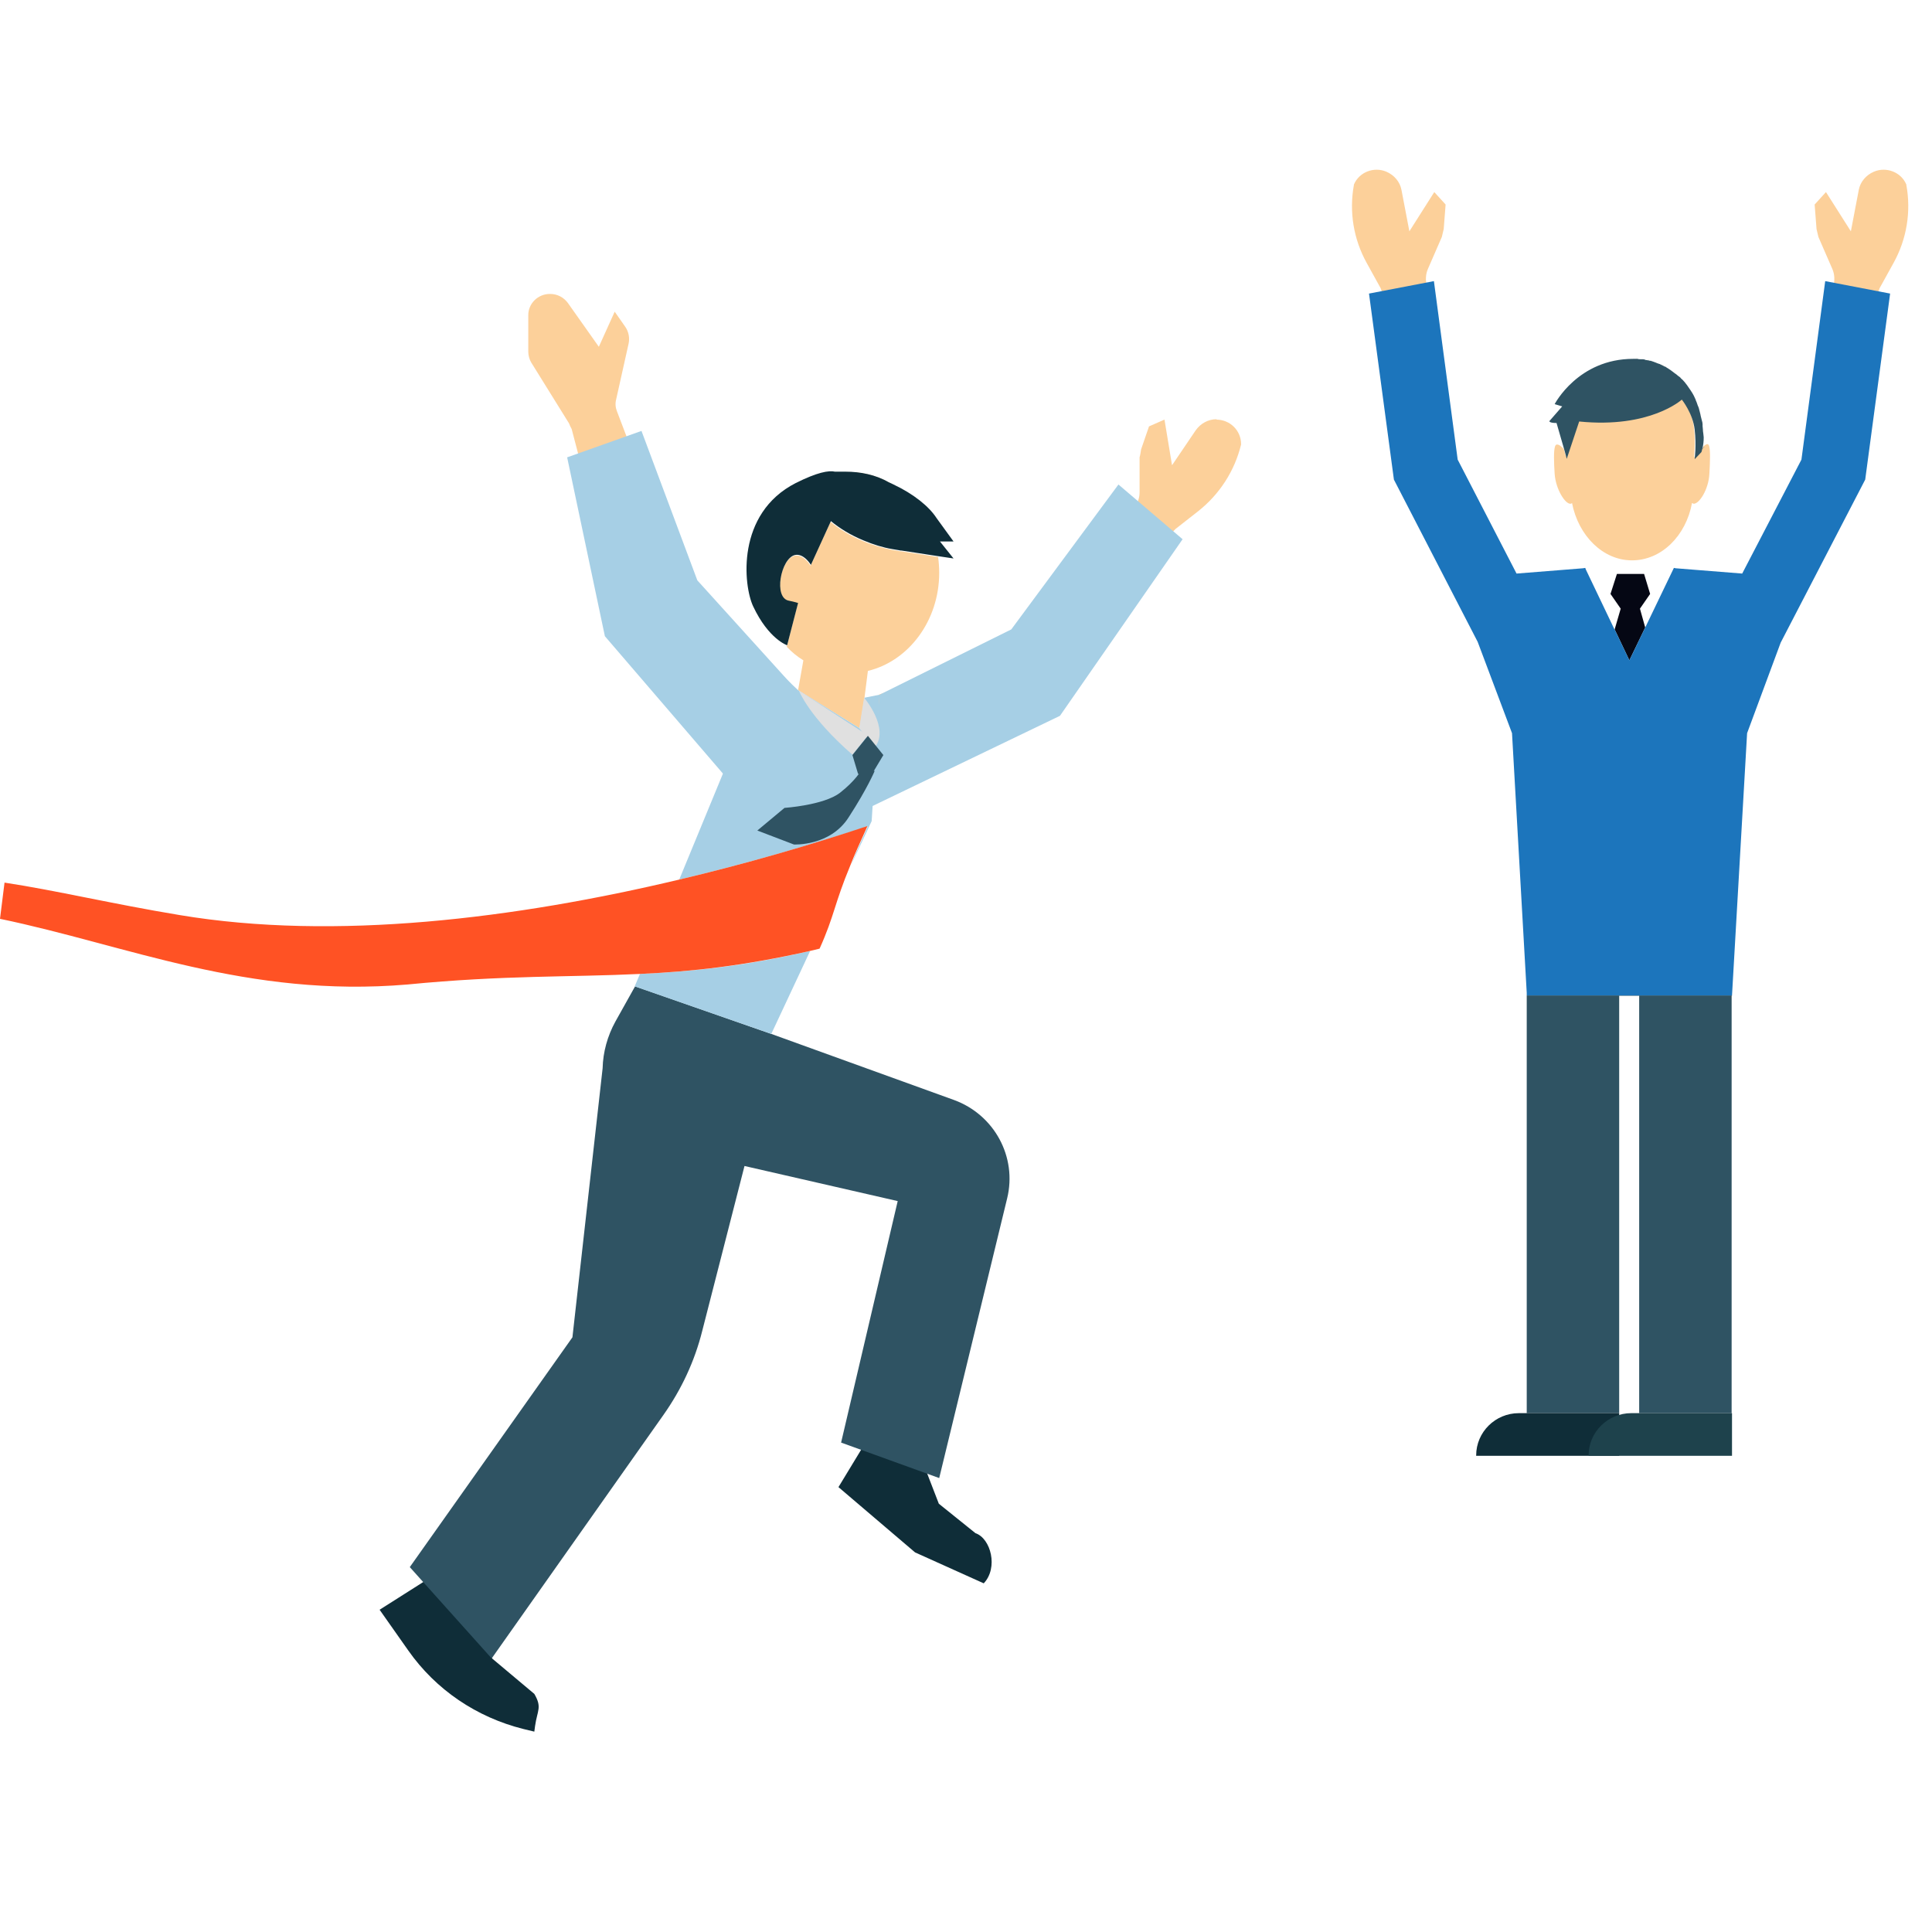 <?xml version="1.0" encoding="utf-8"?>
<!-- Generator: Adobe Illustrator 25.0.1, SVG Export Plug-In . SVG Version: 6.00 Build 0)  -->
<svg version="1.1" id="Layer_1" xmlns="http://www.w3.org/2000/svg" xmlns:xlink="http://www.w3.org/1999/xlink" x="0px" y="0px"
	 viewBox="0 0 512 512" style="enable-background:new 0 0 512 512;" xml:space="preserve">
<style type="text/css">
	.st0{fill:#0F2D38;}
	.st1{fill:#FCD09A;}
	.st2{fill:#2F5363;}
	.st3{fill:#A6CFE5;}
	.st4{fill:#FF5224;}
	.st5{fill:#050714;}
	.st6{fill:#1C75BC;}
	.st7{fill:#E0E0E0;}
	.st8{fill:#1E424C;}
</style>
<g>
	<g>
		<g>
			<g>
				<path class="st0" d="M237.9,373.4c-3.7,0.9-7.3,14-8.2,10.2c-0.1-0.4,0-0.8-0.1-1.2l-0.3,0l-7.1,11.7l20.3,17.3l18.2,8.2
					c3.9-4.1,1.9-11.9-2.2-13.3l-9.7-7.8l-5.6-14.5l-0.2,0C242.3,386.3,240.5,373.1,237.9,373.4z"/>
			</g>
			<g>
				<path class="st1" d="M159.2,354.9l-13.5,10.9c-2.4,1.9-4.3,4.3-5.7,7l-21.5,42.7l0.1,0.1c-0.2,0.2-0.3,0.4-0.5,0.6l-0.8,1.6
					c-1,3.2,0.3,6.7,3.3,8.2c2.3,1.2,4.9,0.8,7-0.6l0.1,0.2l0,0.1l45-53.8c5.5-6.6,8.9-14.8,9.7-23.4l4-43.4l-24.8-2L159.2,354.9z"
					/>
			</g>
			<g>
				<path class="st0" d="M127.6,425.3c-2.1,1.4-4.7,1.8-7,0.6c-3-1.5-4.3-5-3.3-8.2c0.1-0.4,0.3-0.8,0.5-1.2
					c0.1-0.2,0.2-0.3,0.3-0.4c0.2-0.2,0.3-0.4,0.5-0.6l-0.1-0.1l-0.1-0.1l-17.8,11.3l7.6,10.8c7.3,10.4,18.1,17.7,30.5,20.8l2.9,0.7
					l0.2-1.5c0.6-4.2,1.9-4.9-0.2-8.5l-11.2-9.4l-2.6-13.9l0-0.1L127.6,425.3z"/>
			</g>
			<g>
				<path class="st1" d="M200.9,202c8.5-2.5,6.4-23,6.4-23l-25.5-23.5c-0.6-0.6-1.1-1.3-1.4-2.1L163.5,109c-0.4-1-0.5-2.1-0.2-3.2
					l3.3-14.8c0.3-1.5,0-3.1-0.9-4.4l-2.8-4l-4.2,9.3l-8.2-11.6c-1.1-1.5-2.8-2.4-4.7-2.4h-0.1c-3.1,0-5.7,2.5-5.7,5.6v9.7
					c0,1,0.3,2.1,0.8,2.9l10,16.1c0.2,0.5,0.4,1,0.7,1.5l10.5,40.1c2.1,8,5.7,15.5,10.6,22.1l19.9,26.9l0,0
					C192.6,202.9,194.7,203.8,200.9,202z"/>
			</g>
			<g>
				<path class="st1" d="M322.4,111.1c-2.2,0-4.2,1.1-5.5,2.9l-6.3,9.3l-2-12.1l-4.1,1.8l-2.1,6.1c-0.1,0.7-0.2,1.4-0.4,2.1v9.3
					c0,1.6-0.6,3.1-1.6,4.3l-31.1,35.3c-0.7,0.8-1.7,1.5-2.7,1.8l-33.7,12.2h0l-1.3,20.8l0.1,0l42.8-17.3c3.9-1.6,7.3-4.3,9.7-7.8
					l25.6-37.8c0.5-0.5,1.2-1.3,1.7-1.8l6-4.7c5.7-4.5,9.7-10.7,11.4-17.7l0-0.1c0-3.6-2.9-6.5-6.6-6.5H322.4z"/>
			</g>
			<g>
				<path class="st1" d="M496.6,45.5L496.6,45.5c-2.1,0.9-3.6,2.7-4,4.8l-2.1,11l-6.6-10.4l-3,3.3l0.5,6.5c0.2,0.7,0.3,1.4,0.5,2.1
					l3.7,8.5c0.6,1.4,0.7,3.1,0.2,4.6l-1.4,4.2c5,2.8,6.1,3.7,11,8.5l1.9-9.9c0.2-0.6,0.6-1.6,0.8-2.3l3.7-6.7
					c3.5-6.3,4.7-13.6,3.4-20.7l0-0.1C503.8,45.6,499.9,44.1,496.6,45.5z"/>
			</g>
			<g>
				<path class="st1" d="M367.4,45.5L367.4,45.5c2.1,0.9,3.6,2.7,4,4.8l2.1,11l6.6-10.4l3,3.3l-0.5,6.5c-0.2,0.7-0.3,1.4-0.5,2.1
					l-3.7,8.5c-0.6,1.4-0.7,3.1-0.2,4.6l1.4,4.2c-5,2.8-6.1,3.7-11,8.5l-1.9-9.9c-0.2-0.6-0.6-1.6-0.8-2.3l-3.7-6.7
					c-3.5-6.3-4.7-13.6-3.4-20.7l0-0.1C360.2,45.6,364.1,44.1,367.4,45.5z"/>
			</g>
			<g>
				<path class="st1" d="M211.5,182.9l16.3,10.1l1.3-8.1l0,0l0.9-7.1c10.8-2.6,18.9-13.3,18.9-26c0-1.4-0.1-2.8-0.3-4.2l-9.8-1.5
					c-0.1,0-0.1,0-0.2,0l-2.3-0.4l0,0c-2.4-0.5-5-1.2-7.6-2.3c-3.4-1.4-6.3-3.2-8.6-5.1l-5.3,11.6c0,0-1.9-3.2-4.3-2.6
					c-3.7,1-5.7,11.4-1.5,12.1c1.5,0.2,2.4,0.6,2.4,0.6l-2.9,11.4l0,0c1.3,1.4,2.8,2.6,4.4,3.6L211.5,182.9l-3.5-3.3L211.5,182.9z"
					/>
			</g>
			<g>
				<path class="st1" d="M236.7,128.5c-3.5-2.2-7.5-3.4-11.8-3.4c-0.3,0-0.5,0-0.8,0c3.4,0.2,7.3,1.1,11.3,2.8
					C235.9,128.1,236.3,128.3,236.7,128.5z"/>
			</g>
			<g>
				<path class="st0" d="M211.5,159.8c0,0-0.9-0.3-2.4-0.6c-4.2-0.7-2.2-11.1,1.5-12.1c2.4-0.6,4.3,2.6,4.3,2.6l5.3-11.6
					c2.3,1.9,5.2,3.7,8.6,5.1c2.6,1.1,5.2,1.9,7.6,2.3l0,0l2.3,0.4c0.1,0,0.1,0,0.2,0l9.8,1.5l4,0.6l-3.6-4.5h3.6l-4.5-6.2l0,0
					c-2-3.1-6.1-6.4-11.4-8.9c-0.4-0.2-0.8-0.4-1.3-0.6c-3.4-2-7.6-2.8-11.3-2.8c-1,0-2,0-2.9,0c-1.7-0.4-4.8,0.2-10.4,3
					c-15.9,8.1-13.9,27.2-11.3,32.7c4.1,8.7,9,10.3,9,10.3l0,0L211.5,159.8z"/>
			</g>
			<g>
				<path class="st2" d="M168.3,261.4L168.3,261.4l-5.2,9.3c-2.1,3.8-3.3,8.1-3.4,12.4l-8,71.3l-43.1,60.9l21.7,24.2l45.5-64.5
					c4.8-6.8,8.3-14.3,10.3-22.3l11.2-43.7l40.6,9.3l-15,64l26,9.4l18-74.1c2.7-11-3.4-22.2-14.1-26.1l-48.4-17.5L168.3,261.4z"/>
			</g>
			<g>
				<path class="st3" d="M169.6,258.1l-1.4,3.3l0,0l36.2,12.6l10.3-22C197.1,256.1,183.1,257.5,169.6,258.1z"/>
			</g>
			<g>
				<path class="st3" d="M233.1,184.1l-4,0.8l0,0l-1.3,8.1l-16.3-10.1l-3.5-3.3l-0.7-0.6l0,0c0,0,2.1,20.5-6.4,23
					c-6.2,1.8-8.4,0.8-8.4,0.8l0,0L180,233.1c17.7-4.2,34.6-9.1,50-14.1c-1.9,4.2-3.4,7.5-4.5,10.3l5.5-11.7l0.8-12.7L233.1,184.1
					L233.1,184.1z"/>
			</g>
			<g>
				<path class="st4" d="M180,233.1c-43.3,10.3-91.2,16.3-132.4,9.4c-18.1-3-32.6-6.5-46.4-8.6L0,243.5c33.7,7,65.6,21,108,17.4
					c25.5-2.5,43.1-1.9,61.6-2.8c13.5-0.6,27.4-2.1,45.1-6.1c0.9-0.2,1.7-0.4,2.5-0.6c4-8.9,3.8-11.6,8.2-22.2
					c1.1-2.8,2.6-6.1,4.5-10.3C214.6,224,197.7,228.9,180,233.1z"/>
			</g>
		</g>
		<g>
			<g>
				<g>
					<polygon class="st5" points="436,166.3 434.6,161.3 437.3,157.4 435.7,152.1 428.5,152.1 426.8,157.4 429.5,161.3 427.9,166.8 
						431.8,175 					"/>
				</g>
				<g>
					<polygon class="st2" points="404.6,374.5 429.1,374.5 429.1,263.9 434.4,263.9 434.4,374.5 458.9,374.5 458.9,263.9 459,263.9 
						459,263.8 404.6,263.8 					"/>
				</g>
				<g>
					<polygon class="st6" points="477.4,121.8 461.7,152 444.1,150.6 443.6,150.5 436,166.3 436,166.3 431.8,175 427.9,166.8 
						427.9,166.9 420.3,151 420.1,150.5 419.5,150.6 401.9,152 386.3,121.8 380,74.5 362.8,77.8 369.4,127.1 391.6,170.1 
						400.7,194.3 404.6,263.1 404.6,263.8 459,263.8 463,194.3 471.9,170.3 494.3,127.1 500.9,77.8 483.7,74.5 					"/>
				</g>
				<g>
					<path class="st1" d="M445.4,100.4c0.2,0.2,0.4,0.5,0.7,0.7C445.9,100.9,445.7,100.6,445.4,100.4z"/>
				</g>
				<g>
					<path class="st1" d="M444.6,99.6c0.3,0.2,0.5,0.5,0.8,0.7C445.1,100.1,444.9,99.8,444.6,99.6z"/>
				</g>
				<g>
					<path class="st1" d="M446.2,101.2c0.2,0.3,0.5,0.6,0.7,0.9C446.7,101.8,446.5,101.5,446.2,101.2z"/>
				</g>
				<g>
					<path class="st1" d="M450.3,108.5c0,0.1,0.1,0.2,0.1,0.4C450.4,108.8,450.3,108.7,450.3,108.5z"/>
				</g>
				<g>
					<path class="st1" d="M450.6,109.7c0,0.2,0.1,0.3,0.1,0.5C450.7,110,450.7,109.9,450.6,109.7z"/>
				</g>
				<g>
					<path class="st1" d="M449.3,106c0.1,0.1,0.1,0.2,0.1,0.3C449.4,106.2,449.3,106.1,449.3,106z"/>
				</g>
				<g>
					<path class="st1" d="M441.9,97.5c0.6,0.4,1.2,0.8,1.8,1.3C443.1,98.3,442.5,97.9,441.9,97.5z"/>
				</g>
				<g>
					<path class="st1" d="M449.8,107.1c0,0.1,0.1,0.2,0.1,0.3C449.9,107.4,449.8,107.2,449.8,107.1z"/>
				</g>
				<g>
					<path class="st1" d="M436.6,95.3c0.1,0,0.2,0.1,0.4,0.1C436.9,95.3,436.8,95.3,436.6,95.3z"/>
				</g>
				<g>
					<path class="st1" d="M435.8,95.1c0.1,0,0.2,0,0.3,0.1C436,95.1,435.9,95.1,435.8,95.1z"/>
				</g>
				<g>
					<path class="st1" d="M450.9,111c0,0.1,0.1,0.3,0.1,0.4C451,111.3,450.9,111.1,450.9,111z"/>
				</g>
				<g>
					<path class="st1" d="M433.6,94.8c0.1,0,0.2,0,0.3,0C433.8,94.9,433.7,94.9,433.6,94.8z"/>
				</g>
				<g>
					<path class="st1" d="M437.5,95.5c0.2,0.1,0.4,0.1,0.6,0.2C438,95.7,437.7,95.6,437.5,95.5z"/>
				</g>
				<g>
					<path class="st1" d="M439.4,96.2c0.2,0.1,0.4,0.2,0.5,0.2C439.8,96.4,439.6,96.3,439.4,96.2z"/>
				</g>
				<g>
					<path class="st1" d="M440,96.4c0.4,0.2,0.8,0.4,1.2,0.6C440.8,96.9,440.4,96.6,440,96.4z"/>
				</g>
				<g>
					<path class="st1" d="M438.6,95.9c0.2,0.1,0.3,0.1,0.5,0.2C439,96,438.8,95.9,438.6,95.9z"/>
				</g>
				<g>
					<path class="st1" d="M441.3,97.1c0.2,0.1,0.4,0.2,0.6,0.4C441.7,97.4,441.5,97.2,441.3,97.1z"/>
				</g>
				<g>
					<path class="st1" d="M434.6,94.9c0.1,0,0.2,0,0.3,0C434.8,94.9,434.7,94.9,434.6,94.9z"/>
				</g>
				<g>
					<path class="st1" d="M451.2,112.5c0,0.1,0,0.2,0,0.4C451.2,112.8,451.2,112.6,451.2,112.5z"/>
				</g>
				<g>
					<path class="st1" d="M451.3,114c0,0.1,0,0.2,0,0.2C451.3,114.2,451.3,114.1,451.3,114z"/>
				</g>
				<g>
					<path class="st1" d="M451.1,119c-0.1,0.2-0.3,0.3-0.4,0.5c0,0,0-0.1,0-0.2l-1.8,1.9c0,0,0.5-3.6,0-7.9
						c-0.4-4.3-3.4-7.9-3.4-7.9s-8.4,7.8-27.2,5.8l-3.3,9.9l-0.5-1.9c-0.2-0.3-0.4-0.6-0.7-0.8c-0.4-0.4-0.8-0.6-1.2-0.6
						c-0.2,0-0.4,0.2-0.5,0.5c-0.4,1.2-0.3,4.2-0.1,7.3c0.3,4.1,2.8,8,4.2,7.9c0.2,0,0.3-0.1,0.4-0.2c1.7,8.7,8.2,15.2,15.9,15.2
						c7.8,0,14.3-6.5,15.9-15.2c0.1,0.1,0.3,0.1,0.4,0.2c1.5,0.1,4-3.8,4.2-7.9c0.2-3.3,0.3-6.4-0.1-7.5c-0.1-0.3-0.3-0.4-0.4-0.4
						c-0.3,0-0.6,0.2-1,0.5L451.1,119C451.2,119,451.1,119,451.1,119z"/>
				</g>
				<g>
					<path class="st1" d="M444.6,99.6c-0.3-0.3-0.6-0.5-0.9-0.7l0,0C444,99.1,444.3,99.3,444.6,99.6z"/>
				</g>
				<g>
					<path class="st1" d="M450.7,119.5c0.1-0.2,0.3-0.4,0.4-0.5C451,119.2,450.9,119.4,450.7,119.5z"/>
				</g>
				<g>
					<g>
						<path class="st2" d="M451.5,118.6c-0.1,0.1-0.2,0.3-0.4,0.4l0,0l0.5-0.6l0,0C451.7,118.5,451.6,118.5,451.5,118.6z"/>
					</g>
					<g>
						<path class="st2" d="M451.3,114.2c0-0.1,0-0.2,0-0.2c0-0.4-0.1-0.8-0.1-1.1c0-0.1,0-0.2,0-0.4c0,0,0-0.1,0-0.1
							c0-0.3-0.1-0.7-0.2-1c0-0.1-0.1-0.3-0.1-0.4c-0.1-0.3-0.1-0.5-0.2-0.8c0-0.2-0.1-0.3-0.1-0.5c-0.1-0.3-0.1-0.5-0.2-0.8
							c0-0.1-0.1-0.2-0.1-0.4c-0.1-0.4-0.2-0.7-0.4-1.1c0-0.1-0.1-0.2-0.1-0.3c-0.1-0.3-0.2-0.6-0.3-0.8c-0.1-0.1-0.1-0.2-0.1-0.3
							c-0.2-0.4-0.3-0.7-0.5-1.1c-0.5-1-1.2-1.9-1.8-2.8c-0.2-0.3-0.5-0.6-0.7-0.9c0,0-0.1-0.1-0.1-0.1c-0.2-0.2-0.4-0.5-0.7-0.7
							c0,0,0,0-0.1-0.1c-0.2-0.3-0.5-0.5-0.8-0.7l0,0c-0.3-0.3-0.6-0.5-0.9-0.7l0,0c0,0,0,0,0,0l0,0c-0.6-0.5-1.2-0.9-1.8-1.3
							c0,0,0,0,0,0c-0.2-0.1-0.4-0.2-0.6-0.4c0,0,0,0-0.1,0c-0.4-0.2-0.8-0.4-1.2-0.6c0,0,0,0,0,0c-0.2-0.1-0.4-0.2-0.5-0.2
							c-0.1,0-0.2-0.1-0.3-0.1c-0.2-0.1-0.3-0.1-0.5-0.2c-0.2-0.1-0.3-0.1-0.5-0.2c-0.2-0.1-0.4-0.1-0.6-0.2
							c-0.2-0.1-0.3-0.1-0.5-0.1c-0.1,0-0.2-0.1-0.4-0.1c-0.2,0-0.4-0.1-0.6-0.1c-0.1,0-0.2,0-0.3-0.1c-0.3-0.1-0.6-0.1-0.9-0.1
							c-0.1,0-0.2,0-0.3,0c-0.2,0-0.5,0-0.7-0.1c-0.1,0-0.2,0-0.3,0c-0.3,0-0.6,0-0.9,0c-14.6,0-20.8,12-20.8,12l2,0.6l-3.4,3.9
							c0,0-0.1,0.5,1.9,0.5l2.2,7.6l0.5,1.9l3.3-9.9c18.8,1.9,27.2-5.8,27.2-5.8s2.9,3.6,3.4,7.9c0.5,4.3,0,7.9,0,7.9l1.8-1.9l0,0
							c0.1-0.4,0.2-0.7,0.3-1.1c0.2-0.9,0.3-1.8,0.3-2.8C451.4,115.1,451.4,114.7,451.3,114.2z"/>
					</g>
				</g>
			</g>
		</g>
		<g>
			<polygon class="st3" points="150.3,121.2 170,114.2 184.8,153.8 209.7,181.3 208.5,207.7 193.3,207 160.3,168.6 			"/>
		</g>
		<g>
			<polygon class="st3" points="296.4,128.4 313.4,142.9 280.9,189.7 230.4,214 233.1,184.1 268,166.8 			"/>
		</g>
		<g>
			<path class="st7" d="M225.9,200l4.1-5.1L211.7,183C211.7,183,214.4,190,225.9,200z"/>
		</g>
		<g>
			<path class="st7" d="M231.8,198.1l-4.1-5.1l1.3-8.1C229,184.9,235.9,193,231.8,198.1z"/>
		</g>
		<g>
			<polygon class="st2" points="231.1,205.1 234.1,200.1 230,195 225.9,200.1 227.4,205.1 			"/>
		</g>
		<g>
			<path class="st2" d="M200.7,220.1l9.7,3.7c0,0,9.6,0.5,14.5-7.2c5-7.7,6.9-12.3,6.9-12.3h-3.7c0,0-1.3,2.5-5.5,5.8
				c-4.3,3.3-14.7,4-14.7,4L200.7,220.1z"/>
		</g>
	</g>
	<g>
		<path class="st0" d="M429.1,385.8h-37.9v-0.1c0-6.2,5.1-11.2,11.3-11.2h26.6V385.8z"/>
	</g>
	<g>
		<path class="st8" d="M459,385.8H421v-0.1c0-6.2,5.1-11.2,11.3-11.2H459V385.8z"/>
	</g>
</g>
</svg>
